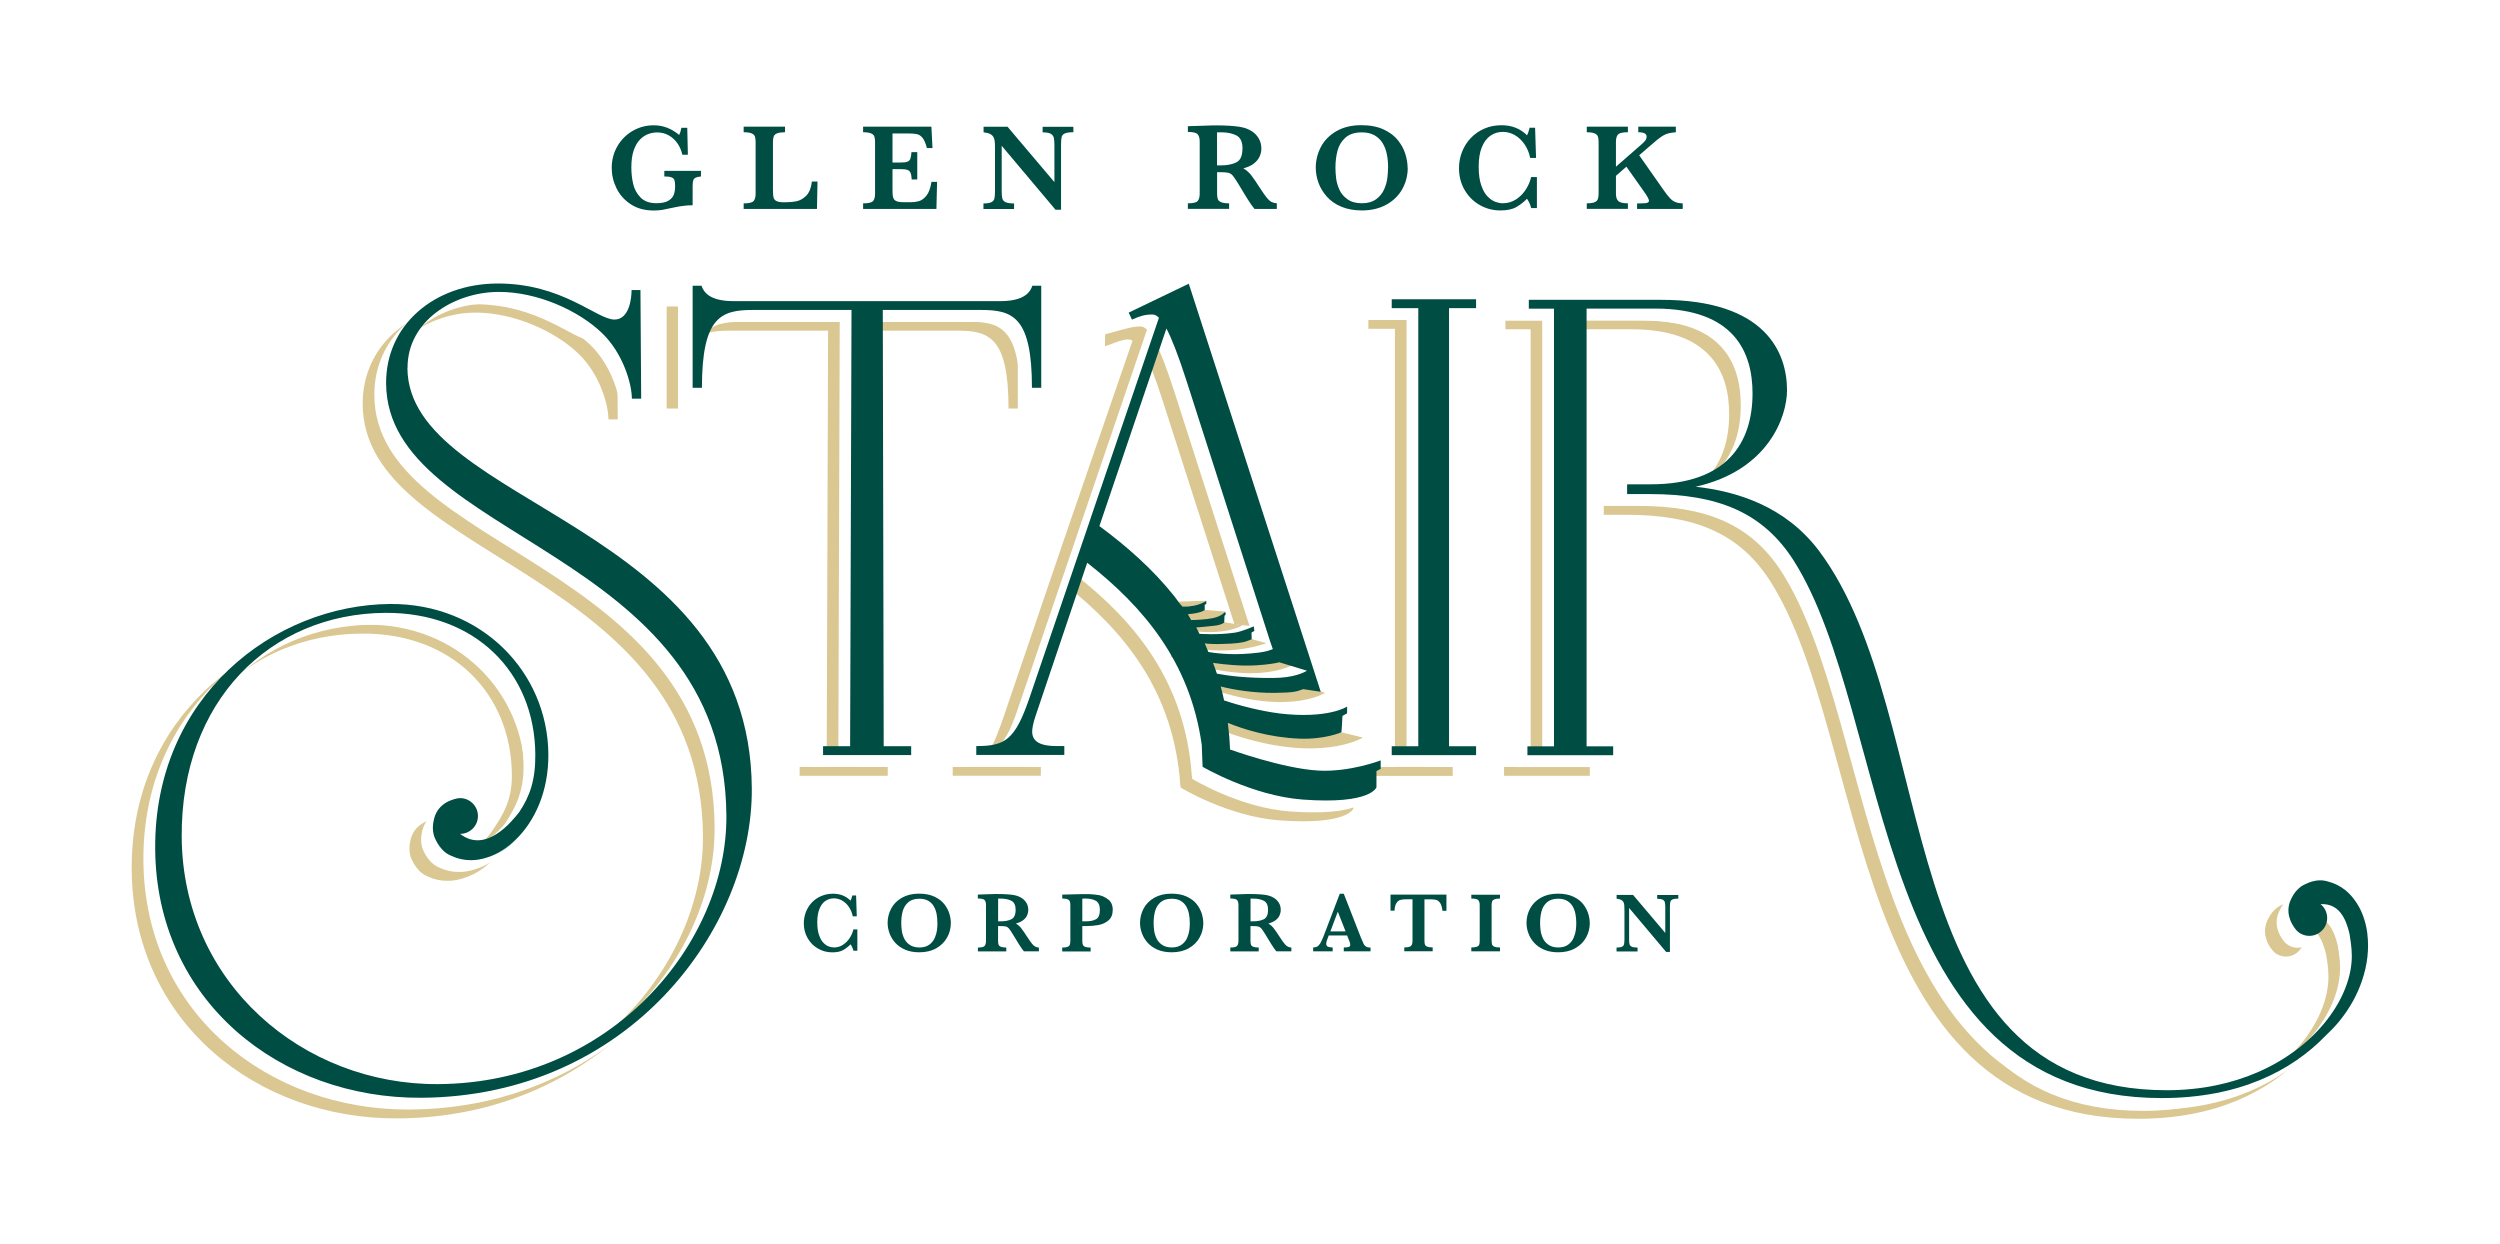 <?xml version="1.0" encoding="UTF-8"?> <svg xmlns="http://www.w3.org/2000/svg" id="Layer_2" viewBox="0 0 414 206"><defs><style>.cls-1{fill:#dac792;}.cls-2{fill:#fff;}.cls-3{fill:#004d43;}</style></defs><rect class="cls-2" width="414" height="206"></rect><path class="cls-1" d="M167.01,67.65c0-11.73-3.16-12.89-8.41-12.89h-16.29l.15,72.24h4.55v1.47h-14.59v-1.47h4.48l.23-72.24h-16.36c-5.25,0-8.41,1.16-8.41,12.89h-1.96v-16.9h1.88c.31.85,1.08,2.55,5.33,2.55h44.15c4.24,0,5.02-1.7,5.32-2.55h1.47v16.9h-1.55Z"></path><path class="cls-1" d="M226.6,52.99h13.04v1.47h-3.55v72.55h4.48v1.47h-13.97v-1.47h4.4V54.45h-4.4v-1.47Z"></path><path class="cls-1" d="M224.02,129.19s-3.24,2-9.56,1.87c-5.95-.12-14.7-3.5-14.7-3.5,0,0,0-.14,0-.21-.05-1.45-.18-2.83-.35-4.19,2.47,1.01,1.84-2.87-.62-3.71-.18-.84-.38-1.66-.6-2.47,2.18.56,5.57,1.26,9.01,1.21,3.96-.05,5.54-.88,5.54-.88v-2.95s-1.65,1.32-5.75,1.35c-4.36.04-7.43-.34-9.38-.71-.2-.61-.42-1.2-.65-1.79,1.9.48,4.31.87,6.96.74,1.89-.09,4.15-.89,4.15-.89v-.2s.86.34.86.34l4.05,1.16-.05,2.78,2.04,1.33-22.01-68.04-9.95,4.78-.02,2.13c2.52-.91,3.72-1.46,4.56-.93l-11.37,33-10.06,29.53c-2.39,6.95-3.57,8.05-8.35,8.05v1.47h14.59v-1.47h-1.31c-2.7,0-4.01-.77-4.01-2.39,0-.54.15-1.39.54-2.55l8.57-25.42c9.9,7.76,18.23,17.74,19.31,33.36,0,.08.06.44.06.44,0,0,7.9,4.8,16.34,5.42,11.33.84,12.25-1.95,12.25-1.95l-.06-4.72ZM196.2,111.42c-.19-.42-.41-.8-.61-1.21,1.25.2,2.65.31,4.13.24,1.67-.08,3.66-.79,3.66-.79l-.08-2.41s-1.5.75-3.07.94c-2.27.27-4.08.3-5.53.2-.14-.25-.28-.49-.42-.73.43.02.87.02,1.32,0,1.4-.07,3.07-.66,3.07-.66l-.07-2.02s-1.26.63-2.58.79c-1.03.12-1.95.18-2.77.2-.25-.39-.49-.77-.74-1.15.73-.16,1.3-.37,1.3-.37l-.06-1.71s-1.06.54-2.18.67c-.03,0-.06,0-.08,0-3.72-5.02-8.36-9.21-13.33-12.86,0,0,0,0,0,0l11.1-32.72c.85,1.62,1.93,4.32,3.32,8.64l14.23,44.34c-.64.23-1.46.48-2.31.58-3.76.45-6.42.32-8.29,0Z"></path><path class="cls-1" d="M77.66,145.12c-.21.08-.41.16-.62.23.21-.07.42-.14.62-.23Z"></path><path class="cls-1" d="M81.47,137.68s-.01.02-.02.02c0,0,.02-.02.02-.02h0Z"></path><path class="cls-1" d="M81.52,142.49c-1.2,1.16-2.52,2.05-3.86,2.62,1.35-.53,2.68-1.39,3.86-2.62Z"></path><path class="cls-1" d="M77.04,145.34c-.07.02-.13.05-.2.07.07-.02.13-.05.2-.07Z"></path><path class="cls-1" d="M63.61,64.37c-.05-7.8,7.71-12.56,15.04-12.6,6.41-.04,13.3,3.08,17.18,6.83,3.42,3.3,4.92,8.3,4.93,10.85h1.54s-.12-16.33-.12-16.33l-1.46.13c0,1.31-.36,3.08-2.83,3.1-2.93.02-8.61-6.04-19.49-5.97-10.34.07-18.4,6.84-18.34,16.56.17,26.01,56.06,27.11,56.35,71.56.14,21.15-19.08,44.27-47.71,44.46-22.46.15-42.33-16.78-42.49-40.93-.15-22.61,14.73-36.99,33.71-37.11,14.82-.1,24.76,9.79,24.85,23.45.03,4.27-1.55,6.69-3.32,9.31,0,0-.01.02-.02.02-.16.23-5.16,7.35-9.13,3.82,1.63,0,2.96-1.32,2.96-2.96,0-.82-.34-1.56-.88-2.1-.53-.53-1.27-.86-2.08-.86-.3,0-.58.06-.86.14-.05.01-.11.03-.17.05-.16.04-.36.11-.57.2-.21.08-.41.18-.61.29-.18.1-.37.22-.55.36-.72.55-1.4,1.42-1.62,2.77-.07.35-.12.72-.12,1.1,0,.43.06.84.16,1.23,0,.06.76,2.4,2.6,3.28,0,0,0,0,0,0,.12.07.26.11.38.17.93.44,2.02.69,3.22.68.87,0,1.77-.17,2.65-.46.07-.02.13-.05.2-.07.21-.07.42-.14.62-.23,1.35-.57,2.66-1.46,3.86-2.62,3.13-3.02,5.47-7.93,5.43-14.14-.09-13.66-11.13-25.01-26.17-24.91-19.22.13-39.11,15.31-38.94,40.54.17,25.24,20.73,41.39,44.11,41.23,34.34-.23,54.84-28.07,54.69-51.22-.29-44.14-56.88-46.78-57.03-69.62Z"></path><path class="cls-1" d="M388.17,158.17c-.2-1.66-.66-3.18-1.35-4.47-.11-.2-.22-.39-.34-.57-.04-.06-.08-.12-.11-.18-.51-.79-1.1-1.48-1.77-2.03-.93-.76-1.93-1.24-2.93-1.49-.13-.03-.27-.09-.4-.11,0,0,0,0-.01,0-1.33-.32-2.68.18-3.44.56-.37.18-.62.34-.64.36-.32.24-.62.52-.9.85-.24.29-.43.61-.6.93-.67,1.19-.69,2.29-.48,3.18.06.22.13.43.2.63.08.21.18.41.29.61.11.2.22.39.32.52.04.05.08.1.11.14.16.24.34.46.58.65.63.51,1.41.72,2.15.64.71-.07,1.38-.4,1.89-.96.04-.04.08-.07.11-.12,1.03-1.27.83-3.13-.44-4.16,3.04-.14,4.18,2.31,4.8,4.92.13.87.38,2.16.38,3.67,0,6.67-5.6,14.92-15.61,19.25-4.25,1.84-9.28,2.97-15.03,2.97-46.69,0-36.89-61.59-57.57-89.3-5.64-7.48-13.66-9.88-20.45-10.65,12.04-2.7,15.13-11.58,15.13-15.98,0-6.1-3.4-14.97-20.84-14.97h-21.92v1.47h4.17v72.47h-4.4v1.47h14.2v-1.47h-4.4V54.53h11.35c13.12,0,16.13,7.25,16.13,14.05,0,8.18-4.25,15.05-16.83,15.05h-3.94v1.62h3.78c11.19,0,18.68,3.01,23.77,10.96,16.59,26.01,12.43,89.06,60.97,89.06,12.86,0,21.56-4.55,27.1-10.28.8-.75,1.58-1.54,2.29-2.4,1.8-2.19,3.01-4.47,3.78-6.73.92-2.69,1.19-5.33.9-7.69Z"></path><path class="cls-2" d="M168.94,66.18c0-11.73-3.16-12.89-8.41-12.89h-16.29l.15,72.24h4.55v1.47h-14.59v-2.25h4.48l.23-71.45h-16.36c-5.25,0-8.41,1.16-8.41,14.39h-2.01v-18.4h1.93c.31.85,1.08,2.55,5.32,2.55h44.15c4.24,0,5.02-1.7,5.32-2.55h1.47v16.9h-1.55Z"></path><path class="cls-2" d="M228.52,51.51h13.97v1.47h-4.48v72.55h4.48v1.47h-13.97v-2.28h4.4V52.98h-4.4v-1.47Z"></path><path class="cls-2" d="M225.95,127.72s-3.24,2-9.56,1.87c-5.95-.12-14.7-3.5-14.7-3.5,0,0,0-.14,0-.21-.05-1.45-.18-2.83-.35-4.19,2.47,1.01,6.88,2.45,11.9,2.51,7.58.08,6.93-1.17,6.93-1.17v-4.07s-.36,1.77-10.37,1.16c-2.87-.18-6.63-1.3-9.09-2.14-.18-.84-.38-1.66-.6-2.47,2.18.56,5.57,1.26,9.01,1.21,3.96-.05,5.54-.88,5.54-.88v-2.95s-1.65,1.32-5.75,1.35c-4.36.04-7.43-.34-9.38-.71-.2-.61-.42-1.2-.65-1.79,1.9.48,4.31.86,6.96.74,1.89-.09,4.15-.89,4.15-.89v-.2s.86.34.86.34l4.05,1.16-.05,2.78,2.04,1.33-22.01-68.04-13.12,5.44.54,1.16c4.55-1.27,5.32-1.5,6.56-1.5.39,0,.7.16,1.08.54l-11.38,33.4h0s-.01.05-.01.05l-10.06,29.53c-2.39,6.95-4.01,7.95-12.26,7.95v1.47h18.04v-1.47h-1.31c-2.7,0-4.01-.77-4.01-2.39,0-.54.15-1.39.54-2.55l8.57-25.42c9.9,7.76,18.23,17.74,19.31,33.36,0,.08.05.44.05.44,0,0,7.91,4.85,16.36,5.42,11.3.77,12.25-1.95,12.25-1.95l-.06-4.72ZM198.12,109.94c-.19-.42-.41-.8-.6-1.21,1.25.2,2.64.31,4.12.24,1.67-.08,3.66-.79,3.66-.79l-.08-2.41s-1.5.75-3.07.94c-2.27.27-4.07.3-5.52.2-.14-.25-.28-.49-.42-.73.43.02.87.02,1.32,0,1.4-.07,3.07-.66,3.07-.66l-.07-2.02s-1.26.63-2.58.79c-1.04.12-1.95.18-2.77.2-.25-.39-.49-.77-.74-1.15.73-.16,1.3-.37,1.3-.37l-.06-1.71s-1.06.54-2.18.67c-.03,0-.05,0-.08,0-3.72-5.02-8.37-9.21-13.33-12.86,0,0,0,0,0,0l11.1-32.72c.85,1.62,1.93,4.32,3.32,8.64l14.23,44.34c-.64.23-1.46.48-2.31.58-3.76.45-6.42.32-8.29,0Z"></path><path class="cls-2" d="M79.58,143.64c-.21.08-.41.16-.62.23.21-.07.42-.14.62-.23Z"></path><path class="cls-2" d="M83.4,136.21s-.01.02-.02.02c0,0,.02-.02.02-.02,0,0,0,0,0,0Z"></path><path class="cls-2" d="M83.45,141.02c-1.2,1.16-2.52,2.05-3.87,2.62,1.35-.53,2.68-1.39,3.87-2.62Z"></path><path class="cls-2" d="M78.96,143.87c-.07.02-.13.05-.2.07.07-.02.13-.05.2-.07Z"></path><path class="cls-2" d="M65.54,62.89c-.05-7.8,7.71-12.55,15.04-12.6,6.41-.04,13.3,3.08,17.18,6.83,3.42,3.3,4.92,8.3,4.93,10.85h1.54s-.12-17.99-.12-17.99h-1.47c0,1.32-.35,4.88-2.82,4.89-2.93.02-8.61-6.04-19.49-5.97-10.34.07-18.4,6.84-18.34,16.56.17,26.01,56.06,27.1,56.35,71.56.14,21.15-19.08,44.27-47.71,44.46-22.46.15-42.33-16.78-42.49-40.93-.15-22.61,14.73-36.99,33.71-37.11,14.82-.1,24.76,9.79,24.85,23.45.03,4.27-1.38,6.97-3.15,9.6,0,0-5.65,6.83-9.32,3.56,1.63,0,2.96-1.32,2.96-2.96,0-.82-.34-1.56-.88-2.1-.53-.53-1.27-.86-2.08-.86-.3,0-.58.06-.86.14-.05.01-.11.03-.17.05-.16.04-.35.11-.57.2-.21.08-.42.18-.61.29-.18.1-.37.22-.55.36-.72.55-1.4,1.42-1.62,2.77-.07.35-.12.72-.12,1.1,0,.43.06.84.16,1.23,0,.06.76,2.4,2.6,3.28,0,0,0,0,0,0,.12.07.26.11.38.17.93.44,2.02.69,3.22.68.87,0,1.76-.17,2.65-.46.07-.02.13-.05.2-.07.21-.07.42-.14.62-.23,1.35-.57,2.66-1.46,3.87-2.62,3.13-3.03,5.47-7.93,5.43-14.14-.09-13.66-11.12-25.01-26.17-24.91-19.22.13-39.11,15.31-38.94,40.54.17,25.24,20.73,41.39,44.11,41.23,34.34-.23,54.84-28.07,54.69-51.22-.29-44.14-56.88-46.78-57.03-69.62Z"></path><path class="cls-2" d="M390.09,156.7c-.2-1.66-.66-3.18-1.35-4.47-.11-.2-.22-.39-.34-.57-.04-.06-.08-.12-.11-.18-.51-.79-1.1-1.48-1.77-2.03-.93-.76-1.93-1.24-2.93-1.49-.13-.03-.27-.09-.4-.11,0,0,0,0,0,0-1.33-.32-2.67.18-3.44.56-.37.19-.62.34-.64.36-.32.24-.62.52-.9.85-.24.29-.43.61-.6.93-.67,1.19-.69,2.29-.48,3.18.06.22.12.43.2.63.08.21.18.41.29.61.11.2.22.39.32.52.04.05.08.11.11.15.16.24.34.46.58.65.63.51,1.41.72,2.15.64.71-.07,1.38-.4,1.89-.97.04-.04.08-.07.11-.11,1.03-1.27.83-3.13-.44-4.16,3.04-.14,4.18,2.31,4.8,4.92.12.87.38,2.16.38,3.67,0,6.67-5.6,14.92-15.61,19.26-4.25,1.84-9.28,2.97-15.03,2.97-46.69,0-36.89-61.59-57.57-89.3-5.64-7.49-10.54-9.88-17.34-10.65,12.04-2.7,12.01-11.58,12.01-15.98,0-6.1-3.4-14.97-20.84-14.97h-24.8v1.47h7.05v71.43h-4.4v2.51h14.2v-1.47h-4.4V53.06h11.35c13.12,0,16.13,7.26,16.13,14.05,0,8.18-4.25,15.05-16.83,15.05h-5.9v1.62h5.75c11.19,0,18.68,3.01,23.77,10.96,16.59,26.01,12.43,89.06,60.97,89.06,12.86,0,21.56-4.55,27.1-10.28.8-.75,1.58-1.54,2.29-2.41,1.8-2.19,3.01-4.47,3.78-6.72.92-2.69,1.19-5.33.9-7.69Z"></path><path class="cls-3" d="M141.98,157.44h-.65c-.1-.4-.26-.75-.48-1.06-.35.36-.75.68-1.2.94-.45.26-1.06.39-1.83.39-.84,0-1.62-.2-2.35-.62-.72-.41-1.3-.98-1.72-1.72-.43-.74-.64-1.56-.64-2.48,0-.65.12-1.28.35-1.87.23-.59.56-1.12.99-1.57.43-.45.94-.81,1.54-1.06.6-.26,1.25-.39,1.96-.39,1.17,0,2.14.38,2.9,1.15.1-.2.2-.49.3-.86h.62l.11,3.45h-.66c-.12-.58-.34-1.11-.65-1.56-.31-.46-.69-.8-1.12-1.05-.43-.24-.88-.36-1.35-.36-.53,0-1,.14-1.42.43-.42.29-.75.73-.98,1.32-.24.59-.36,1.32-.36,2.2s.1,1.57.3,2.14c.2.57.44,1,.74,1.29.29.29.59.49.88.59.29.1.57.16.83.16.57,0,1.08-.15,1.53-.46.45-.3.83-.69,1.12-1.15.29-.46.48-.92.58-1.38h.66v3.54Z"></path><path class="cls-3" d="M157.46,152.85c0,.85-.2,1.65-.61,2.39-.41.74-1.01,1.34-1.8,1.79-.79.45-1.73.67-2.82.67-.88,0-1.66-.14-2.33-.43-.67-.29-1.22-.67-1.65-1.15-.43-.48-.74-1-.95-1.58-.2-.57-.31-1.14-.31-1.72,0-.83.2-1.62.59-2.36.39-.74.98-1.34,1.77-1.79.79-.45,1.73-.68,2.83-.68,1,0,1.85.16,2.55.49.7.33,1.25.74,1.64,1.24.39.5.67,1.02.84,1.57.17.55.25,1.06.25,1.56ZM155.23,152.83c0-.53-.04-1.02-.13-1.49-.09-.47-.25-.89-.47-1.27s-.53-.68-.93-.91c-.39-.22-.87-.33-1.45-.33-.79,0-1.41.2-1.85.59-.44.39-.75.89-.91,1.48-.16.59-.24,1.24-.24,1.94,0,.39.03.79.08,1.21.05.42.17.85.37,1.29.19.44.5.81.93,1.11.42.3.97.45,1.64.45s1.21-.16,1.63-.47c.42-.31.72-.69.91-1.14.19-.45.31-.88.36-1.29.05-.41.07-.8.07-1.17Z"></path><path class="cls-3" d="M172.07,157.54h-2.51c-.09-.1-.21-.25-.34-.44-.14-.19-.28-.42-.45-.68-.16-.26-.3-.48-.4-.65l-.64-1.05c-.29-.47-.5-.79-.65-.96-.15-.17-.31-.28-.5-.33-.19-.05-.5-.07-.95-.07h-.35v2.45c0,.26.03.47.08.62s.19.28.39.36c.2.08.5.12.89.12v.64h-4.7v-.64c.57,0,.94-.08,1.1-.25.16-.17.24-.45.24-.86v-5.91c0-.4-.08-.69-.24-.85-.16-.17-.53-.25-1.11-.25v-.65l2.17-.07c.17,0,.36-.02.57-.02.21,0,.41,0,.6,0,.14,0,.38,0,.71.01.46.01.9.04,1.31.08.41.04.73.09.96.16.35.09.67.23.98.44.31.2.56.47.76.8.2.33.29.72.29,1.15,0,.31-.07.62-.2.91-.14.29-.35.56-.66.79-.3.23-.7.41-1.19.55.34.2.62.44.86.74.23.29.6.83,1.11,1.61.29.45.53.78.72,1.01.19.23.36.38.52.46.16.08.36.13.6.16v.64ZM168.19,150.67c0-.75-.23-1.24-.68-1.49-.45-.24-1.05-.37-1.78-.37-.1,0-.18,0-.24,0-.06,0-.12,0-.2,0v3.76h.44c.7,0,1.28-.11,1.75-.34.47-.23.71-.75.71-1.58Z"></path><path class="cls-3" d="M184.27,150.67c0,.77-.24,1.35-.71,1.75-.47.4-1.03.65-1.68.77-.64.11-1.32.17-2.03.17h-.62v2.45c0,.28.03.49.09.64.06.15.19.27.39.35.2.08.5.12.9.12v.64h-4.71v-.64c.4,0,.7-.04.89-.12.19-.08.32-.2.37-.35.06-.15.09-.36.09-.63v-5.91c0-.27-.03-.48-.08-.63-.06-.15-.18-.27-.37-.35-.19-.09-.49-.13-.89-.13v-.65l2.67-.07c.14,0,.29,0,.45-.01.16,0,.29,0,.39,0,.1,0,.24,0,.43,0,.23,0,.41,0,.52,0,.55.02,1.08.08,1.58.16.51.08,1.02.32,1.54.7.52.38.78.97.78,1.76ZM182.14,150.68c0-.75-.22-1.24-.65-1.5-.44-.25-1.01-.38-1.72-.38-.13,0-.31,0-.54.01v3.76h.64c.68,0,1.23-.12,1.64-.35.42-.23.63-.75.63-1.56Z"></path><path class="cls-3" d="M199.27,152.85c0,.85-.2,1.65-.61,2.39-.4.74-1,1.34-1.8,1.79-.8.45-1.73.67-2.82.67-.88,0-1.66-.14-2.34-.43-.67-.29-1.22-.67-1.65-1.15-.43-.48-.74-1-.95-1.58-.21-.57-.31-1.14-.31-1.72,0-.83.2-1.62.59-2.36.39-.74.98-1.34,1.77-1.79.79-.45,1.73-.68,2.83-.68,1,0,1.85.16,2.55.49.7.33,1.25.74,1.64,1.24.39.5.67,1.02.84,1.57.17.55.25,1.06.25,1.56ZM197.03,152.83c0-.53-.05-1.02-.14-1.49-.09-.47-.25-.89-.47-1.27-.23-.38-.53-.68-.93-.91-.39-.22-.88-.33-1.45-.33-.79,0-1.41.2-1.86.59-.44.39-.75.89-.9,1.48-.16.59-.24,1.24-.24,1.94,0,.39.03.79.08,1.21.05.42.17.85.37,1.29.19.44.5.81.93,1.11.42.3.97.45,1.64.45s1.21-.16,1.63-.47c.42-.31.72-.69.91-1.14.19-.45.31-.88.36-1.29.05-.41.07-.8.07-1.17Z"></path><path class="cls-3" d="M213.87,157.54h-2.51c-.09-.1-.21-.25-.34-.44-.14-.19-.28-.42-.45-.68s-.29-.48-.4-.65l-.64-1.05c-.29-.47-.5-.79-.65-.96-.14-.17-.31-.28-.5-.33-.19-.05-.5-.07-.95-.07h-.35v2.45c0,.26.03.47.08.62.06.16.19.28.39.36.2.08.5.12.89.12v.64h-4.7v-.64c.57,0,.94-.08,1.1-.25.16-.17.25-.45.25-.86v-5.91c0-.4-.08-.69-.24-.85-.16-.17-.53-.25-1.11-.25v-.65l2.17-.07c.17,0,.36-.02.57-.02s.41,0,.6,0c.14,0,.38,0,.71.01.46.01.9.04,1.31.08.41.04.73.09.96.16.35.09.67.23.98.44.31.2.56.47.76.8.2.33.29.72.29,1.15,0,.31-.07.62-.2.91-.14.29-.35.56-.66.79s-.7.41-1.19.55c.34.2.62.44.86.74.23.29.6.83,1.11,1.61.29.45.53.78.72,1.01.19.23.36.38.52.46.16.08.36.13.6.16v.64ZM209.99,150.67c0-.75-.23-1.24-.68-1.49-.45-.24-1.05-.37-1.78-.37-.1,0-.18,0-.24,0-.06,0-.12,0-.2,0v3.76h.44c.69,0,1.28-.11,1.75-.34.47-.23.71-.75.71-1.58Z"></path><path class="cls-3" d="M226.95,157.54h-4.42v-.64c.37,0,.64-.03.81-.08.17-.05.26-.18.26-.38,0-.14-.03-.28-.08-.42l-.44-1.11h-3.04l-.23.61c-.13.34-.19.59-.19.74,0,.28.11.45.32.53.21.07.46.11.75.11v.64h-3.23v-.64c.26,0,.48-.05.66-.14.18-.1.35-.28.52-.55.16-.27.34-.65.53-1.14l2.7-7.07h.66l2.85,7.3c.21.52.36.86.46,1.05.1.18.23.32.4.42.17.1.41.15.72.15v.64ZM222.83,154.24l-1.29-3.27-1.23,3.27h2.52Z"></path><path class="cls-3" d="M239.53,150.83h-.66c-.06-.58-.19-1.01-.38-1.29-.2-.28-.41-.45-.63-.51-.23-.06-.49-.1-.78-.1h-1.19v6.86c0,.27.03.48.08.63.06.15.18.27.39.35.2.08.5.12.89.12v.64h-4.7v-.64c.58,0,.95-.08,1.11-.25.17-.17.25-.45.25-.86v-6.86h-.99c-.39,0-.72.03-.97.09-.26.06-.49.23-.68.51-.2.28-.31.71-.34,1.29h-.66v-2.66h9.26v2.66Z"></path><path class="cls-3" d="M248.4,157.54h-4.75v-.64c.4,0,.7-.04.9-.11.2-.08.34-.19.4-.34.06-.15.09-.37.09-.65v-5.89c0-.4-.08-.69-.25-.86-.17-.17-.55-.25-1.14-.25v-.63h4.75v.63c-.4,0-.7.04-.9.12-.2.08-.34.19-.4.34-.06.15-.09.37-.09.65v5.89c0,.27.03.48.09.63s.19.27.38.35c.2.08.5.12.92.12v.64Z"></path><path class="cls-3" d="M263.27,152.85c0,.85-.2,1.65-.61,2.39-.4.74-1,1.34-1.8,1.79-.8.45-1.73.67-2.82.67-.88,0-1.66-.14-2.34-.43-.67-.29-1.22-.67-1.65-1.15-.43-.48-.74-1-.95-1.58-.21-.57-.31-1.14-.31-1.72,0-.83.2-1.62.59-2.36.39-.74.98-1.34,1.77-1.79.79-.45,1.73-.68,2.83-.68,1,0,1.85.16,2.55.49.7.33,1.25.74,1.64,1.24.39.5.67,1.02.84,1.57.17.55.25,1.06.25,1.56ZM261.03,152.83c0-.53-.05-1.02-.14-1.49-.09-.47-.25-.89-.47-1.27-.23-.38-.53-.68-.93-.91-.39-.22-.88-.33-1.45-.33-.79,0-1.41.2-1.86.59-.44.39-.75.89-.9,1.48-.16.59-.24,1.24-.24,1.94,0,.39.03.79.08,1.21.05.42.17.85.37,1.29.19.44.5.81.93,1.11.42.3.97.45,1.64.45s1.21-.16,1.63-.47c.42-.31.72-.69.91-1.14.19-.45.31-.88.36-1.29.05-.41.07-.8.07-1.17Z"></path><path class="cls-3" d="M277.93,148.81c-.45,0-.77.05-.96.14-.19.09-.31.22-.36.4-.05.17-.07.46-.07.86v7.43h-.63l-6.13-7.28v5.16c0,.39.02.68.07.85.05.18.17.31.37.41.2.09.52.14.96.14v.64h-3.48v-.64c.41,0,.72-.05.9-.14.19-.09.3-.23.34-.41.04-.18.07-.46.07-.85v-4.78c0-.39-.01-.68-.03-.87-.02-.19-.07-.36-.15-.51-.08-.15-.21-.26-.38-.35-.18-.09-.42-.15-.74-.18v-.63h2.73l5.33,6.3v-4.28c0-.35-.02-.62-.07-.8-.05-.19-.17-.33-.36-.43-.19-.1-.49-.15-.91-.15v-.63h3.5v.63Z"></path><path class="cls-3" d="M116.1,29.22c-.39.04-.68.1-.88.19s-.33.23-.41.43c-.07.2-.11.52-.11.95v3.2c-.97,0-2.02.13-3.16.38-.82.18-1.43.31-1.84.38-.41.07-.89.11-1.45.11-1.47,0-2.74-.34-3.79-1.03s-1.84-1.58-2.37-2.66c-.53-1.09-.79-2.2-.79-3.35,0-1.31.31-2.51.93-3.59.62-1.08,1.47-1.93,2.53-2.55,1.07-.62,2.23-.93,3.5-.93,1.54,0,2.94.53,4.21,1.6.15-.29.28-.68.37-1.19h.97l.1,4.46h-.92c-.14-.68-.41-1.3-.79-1.86-.39-.56-.87-1.01-1.45-1.34-.58-.33-1.22-.49-1.91-.49-.51,0-1.01.09-1.5.27-.49.18-.95.49-1.37.92-.43.44-.77,1.04-1.03,1.79s-.39,1.69-.39,2.8c0,.95.1,1.87.3,2.74.2.88.61,1.63,1.23,2.26.62.63,1.49.94,2.61.94.88,0,1.55-.14,2.01-.42.46-.28.75-.62.89-1.02.14-.4.21-.85.21-1.35,0-.47-.04-.81-.11-1.02-.07-.21-.23-.37-.49-.47-.26-.1-.65-.15-1.19-.15v-.92h6.07v.92Z"></path><path class="cls-3" d="M135.38,30.05l-.09,4.55h-12.14v-.92c.84,0,1.38-.12,1.62-.36.24-.24.36-.66.36-1.25v-8.56c0-.4-.04-.7-.12-.92-.08-.22-.27-.39-.56-.51-.29-.12-.73-.18-1.3-.18v-.92h6.85v.92c-.57,0-1,.06-1.29.17-.29.11-.48.28-.57.5-.09.22-.14.53-.14.94v7.84c0,.62.03,1.06.09,1.33.06.27.22.47.49.61.27.14.71.21,1.32.21.77,0,1.45-.06,2.02-.18.58-.12,1.12-.43,1.61-.93.49-.51.8-1.28.92-2.33h.92Z"></path><path class="cls-3" d="M155.18,30.12l-.11,4.48h-12.14v-.92c.84,0,1.38-.12,1.62-.36.24-.24.36-.66.36-1.25v-8.56c0-.39-.04-.69-.12-.91-.08-.22-.26-.39-.54-.51-.28-.12-.73-.19-1.32-.19v-.92h11.31l.18,3.54h-.92c-.21-.78-.45-1.35-.72-1.68-.27-.34-.58-.55-.91-.62-.34-.08-.85-.12-1.52-.12h-2.55v4.81h1.39c.48,0,.83-.04,1.07-.13.23-.08.4-.24.49-.48.09-.23.16-.6.19-1.11h.96v4.53h-.92c-.03-.5-.09-.87-.2-1.11-.11-.24-.28-.4-.51-.48-.23-.08-.58-.12-1.06-.12h-1.41v3.21c0,.54.01.93.04,1.18.03.25.1.45.22.62.12.16.31.28.57.36.26.07.64.11,1.13.11h1.1c.46,0,.9-.06,1.32-.18.42-.12.83-.42,1.23-.9.4-.49.68-1.25.84-2.29h.94Z"></path><path class="cls-3" d="M177.73,21.9c-.65,0-1.12.07-1.4.2-.28.13-.46.32-.52.58-.07.26-.1.67-.1,1.25v10.8h-.92l-8.91-10.59v7.51c0,.57.04.98.11,1.24.07.26.25.46.54.59.29.14.75.21,1.4.21v.92h-5.07v-.92c.6,0,1.04-.07,1.31-.21.27-.14.44-.33.5-.59.06-.26.1-.67.1-1.24v-6.95c0-.56-.01-.98-.04-1.27-.03-.28-.1-.53-.22-.74-.11-.21-.3-.38-.56-.51-.26-.13-.61-.22-1.07-.27v-.92h3.97l7.76,9.17v-6.22c0-.51-.04-.9-.11-1.17-.07-.27-.24-.48-.52-.63-.28-.15-.72-.22-1.32-.22v-.92h5.09v.92Z"></path><path class="cls-3" d="M211.4,34.6h-3.65c-.13-.15-.3-.36-.5-.64-.2-.28-.41-.61-.65-.99-.23-.38-.43-.69-.58-.94l-.92-1.53c-.42-.68-.73-1.15-.94-1.4-.21-.25-.45-.41-.72-.48-.27-.07-.73-.11-1.38-.11h-.51v3.56c0,.38.04.68.12.9.08.23.27.4.57.52.3.12.73.18,1.3.18v.92h-6.83v-.92c.83,0,1.37-.12,1.6-.36.24-.24.36-.66.36-1.25v-8.6c0-.58-.12-1-.35-1.24-.23-.24-.77-.37-1.61-.37v-.95l3.16-.1c.24-.01.52-.02.83-.03.31,0,.6-.01.87-.01.21,0,.55,0,1.04.02.68.02,1.31.06,1.9.12.59.06,1.06.14,1.4.23.5.13.98.34,1.43.63.45.3.82.68,1.11,1.17.28.48.43,1.04.43,1.68,0,.46-.1.9-.3,1.33-.2.43-.52.81-.95,1.15-.44.34-1.02.6-1.73.79.49.29.9.64,1.25,1.07.34.43.88,1.21,1.61,2.35.42.65.77,1.14,1.04,1.47.27.33.53.56.76.67.23.12.52.19.88.23v.92ZM205.76,24.6c0-1.09-.33-1.81-.99-2.16s-1.52-.53-2.59-.53c-.15,0-.26,0-.35,0-.08,0-.18,0-.29,0v5.48h.63c1.01,0,1.86-.16,2.55-.49.69-.33,1.03-1.1,1.03-2.3Z"></path><path class="cls-3" d="M233.12,27.79c0,1.24-.29,2.4-.88,3.48s-1.46,1.95-2.62,2.6c-1.16.65-2.52.98-4.1.98-1.29,0-2.42-.21-3.4-.62-.98-.41-1.78-.97-2.4-1.67s-1.08-1.46-1.38-2.29c-.3-.83-.45-1.66-.45-2.5,0-1.21.29-2.36.85-3.44.57-1.08,1.43-1.95,2.57-2.61,1.15-.66,2.52-.99,4.11-.99,1.45,0,2.69.24,3.71.71,1.02.48,1.81,1.07,2.38,1.8.57.72.98,1.48,1.22,2.28.24.79.37,1.55.37,2.27ZM229.87,27.75c0-.76-.06-1.49-.2-2.17-.13-.68-.36-1.3-.69-1.85-.33-.55-.78-.99-1.35-1.32-.57-.32-1.27-.49-2.11-.49-1.15,0-2.05.29-2.7.86-.65.57-1.09,1.29-1.32,2.15-.23.86-.35,1.8-.35,2.82,0,.56.04,1.15.11,1.76.07.61.25,1.23.53,1.87.28.64.73,1.18,1.35,1.62.62.44,1.41.66,2.39.66s1.76-.23,2.37-.68c.61-.45,1.05-1.01,1.33-1.66.28-.65.45-1.28.52-1.87.07-.6.11-1.16.11-1.7Z"></path><path class="cls-3" d="M254.5,34.46h-.94c-.14-.58-.37-1.09-.69-1.55-.51.53-1.09.98-1.75,1.37-.66.38-1.55.57-2.66.57-1.23,0-2.36-.3-3.41-.89-1.05-.6-1.88-1.43-2.51-2.5-.62-1.07-.93-2.27-.93-3.61,0-.95.17-1.86.51-2.72.34-.86.82-1.62,1.45-2.28.63-.66,1.37-1.17,2.24-1.55.87-.38,1.82-.56,2.85-.56,1.7,0,3.11.56,4.22,1.67.15-.29.29-.71.43-1.26h.9l.16,5.01h-.97c-.17-.85-.49-1.61-.94-2.27-.46-.66-1-1.17-1.62-1.52-.63-.35-1.28-.53-1.96-.53-.76,0-1.45.21-2.06.63-.61.42-1.09,1.06-1.43,1.91-.35.86-.52,1.93-.52,3.21s.14,2.28.43,3.11c.29.83.64,1.45,1.07,1.87.43.42.85.71,1.28.86.43.15.83.23,1.21.23.82,0,1.57-.22,2.23-.66s1.2-1,1.62-1.67c.42-.67.7-1.34.84-2.01h.96v5.15Z"></path><path class="cls-3" d="M278.67,34.6h-7.57v-.92h.61c.52,0,.88-.03,1.07-.1.19-.06.29-.18.29-.34,0-.23-.27-.74-.82-1.51l-2.92-4.13-1.73,1.52v2.94c0,.6.14,1.01.41,1.25.27.24.8.36,1.57.36v.92h-6.81v-.92c.58,0,1.01-.06,1.29-.18.28-.12.46-.29.54-.51.08-.22.13-.53.13-.91v-8.56c0-.39-.04-.69-.12-.91-.08-.22-.26-.39-.54-.51-.29-.12-.72-.19-1.3-.19v-.92h6.81v.92c-.84,0-1.38.12-1.62.36-.24.24-.36.66-.36,1.25v4.1l4.24-3.71c.29-.25.51-.47.64-.66.13-.18.2-.39.2-.62,0-.48-.46-.72-1.38-.72v-.92h6.22v.92c-.48.04-.88.1-1.18.17-.3.07-.6.19-.89.36-.29.17-.6.39-.95.66-.34.27-.88.73-1.62,1.38l-1.43,1.24,4.02,5.73c.43.61.78,1.06,1.06,1.36.27.3.57.51.88.65.32.13.73.21,1.25.23v.92Z"></path><path class="cls-3" d="M170.89,64.22c0-11.73-3.16-12.89-8.41-12.89h-16.29l.15,72.24h4.55v1.47h-14.59v-1.47h4.48l.23-72.24h-16.36c-5.25,0-8.41,1.16-8.41,12.89h-1.54v-16.9h1.47c.31.85,1.08,2.55,5.32,2.55h44.15c4.24,0,5.02-1.7,5.32-2.55h1.47v16.9h-1.55Z"></path><path class="cls-3" d="M230.47,49.56h13.97v1.47h-4.48v72.55h4.48v1.47h-13.97v-1.47h4.4V51.03h-4.4v-1.47Z"></path><path class="cls-3" d="M81.54,141.69c-.21.08-.41.16-.62.23.21-.07.42-.14.62-.23Z"></path><path class="cls-3" d="M85.35,134.25s-.01.02-.02.02c0,0,.02-.02.02-.02h0Z"></path><path class="cls-3" d="M85.4,139.07c-1.2,1.16-2.52,2.05-3.87,2.62,1.35-.53,2.68-1.38,3.87-2.62Z"></path><path class="cls-3" d="M80.91,141.92c-.07.02-.13.05-.2.07.07-.02.13-.05.2-.07Z"></path><path class="cls-3" d="M67.49,60.94c-.05-7.8,7.71-12.56,15.04-12.6,6.41-.04,13.3,3.08,17.18,6.83,3.42,3.3,4.92,8.3,4.93,10.85h1.54s-.12-17.99-.12-17.99h-1.47c0,1.32-.35,4.87-2.82,4.89-2.93.02-8.61-6.04-19.49-5.97-10.34.07-18.4,6.84-18.34,16.56.17,26.01,56.06,27.11,56.35,71.56.14,21.15-19.08,44.27-47.71,44.46-22.46.15-42.33-16.78-42.49-40.93-.15-22.61,14.73-36.99,33.71-37.11,14.82-.1,24.76,9.79,24.85,23.45.03,4.27-.91,6.93-2.67,9.55-1.11,1.41-5.46,6.96-9.79,3.6,1.63,0,2.96-1.32,2.96-2.96,0-.82-.34-1.56-.88-2.1-.53-.53-1.27-.86-2.08-.86-.3,0-.58.06-.86.14-.05.01-.11.03-.17.05-.16.04-.35.11-.57.2-.21.08-.42.18-.61.29-.18.1-.37.22-.55.36-.72.55-1.4,1.42-1.63,2.77-.07.35-.12.72-.12,1.1,0,.43.06.84.16,1.23.01.06.76,2.4,2.6,3.28,0,0,0,0,0,0,.12.06.26.11.38.17.93.44,2.02.69,3.22.69.87,0,1.76-.17,2.65-.46.07-.02.13-.05.2-.07.21-.06.42-.14.62-.23,1.35-.57,2.66-1.46,3.87-2.62,3.13-3.02,5.47-7.93,5.43-14.14-.09-13.66-11.13-25.01-26.17-24.91-19.22.13-39.11,15.31-38.94,40.54.17,25.24,20.73,41.39,44.11,41.23,34.34-.23,54.84-28.07,54.69-51.22-.29-44.14-56.88-46.78-57.03-69.62Z"></path><path class="cls-3" d="M392.05,154.74c-.2-1.66-.66-3.18-1.35-4.47-.11-.2-.22-.39-.34-.57-.04-.06-.08-.12-.11-.18-.51-.79-1.1-1.48-1.77-2.04-.93-.76-1.93-1.24-2.93-1.49-.13-.03-.27-.09-.4-.11,0,0,0,0-.01,0-1.33-.32-2.67.18-3.44.56-.37.18-.62.34-.64.36-.32.24-.62.52-.9.85-.24.29-.43.61-.6.93-.67,1.19-.69,2.29-.48,3.18.06.22.12.43.2.63.08.21.18.41.29.61.11.2.22.39.31.52.04.05.08.11.11.15.16.24.34.46.58.65.63.51,1.41.72,2.15.64.71-.07,1.38-.4,1.89-.97.04-.04.08-.07.11-.11,1.03-1.27.83-3.13-.44-4.16,3.04-.14,4.18,2.31,4.8,4.92.12.87.38,2.16.38,3.67,0,6.67-5.6,14.92-15.61,19.26-4.25,1.84-9.28,2.97-15.03,2.97-46.69,0-36.89-61.59-57.57-89.29-5.63-7.48-13.66-9.88-20.45-10.65,12.04-2.7,15.13-11.58,15.13-15.98,0-6.1-3.4-14.97-20.84-14.97h-21.92v1.47h4.17v72.47h-4.4v1.47h14.2v-1.47h-4.4V51.1h11.35c13.12,0,16.13,7.25,16.13,14.05,0,8.18-4.25,15.05-16.83,15.05h-3.94v1.62h3.78c11.19,0,18.68,3.01,23.77,10.96,16.59,26.01,12.43,89.06,60.97,89.06,12.86,0,21.56-4.55,27.1-10.28.8-.75,1.58-1.54,2.29-2.41,1.8-2.19,3.01-4.47,3.78-6.72.92-2.69,1.19-5.33.9-7.69Z"></path><polygon class="cls-2" points="202.34 103.21 207.62 103.71 207.81 106.34 207.27 105.86 211.17 107.44 217.15 110.79 217.15 114.07 216.85 118.74 207.52 118.74 201.4 116.11 198.41 106.41 202.34 103.21"></polygon><path class="cls-1" d="M203.16,119.28s9.61,4.73,18.97,1.99l3.57.87s-7.31,4.54-22.44-.82l-.11-2.04Z"></path><path class="cls-1" d="M197.82,111.03s9.39,5.16,18.86,2.84l2.77.86s-6.74,4.38-21.62-1.66l-.02-2.04Z"></path><path class="cls-1" d="M193.84,106.71s9.54,4.88,18.94,2.28l2.16.62s-5.97,4.74-21.02-.86l-.08-2.04Z"></path><path class="cls-1" d="M193.19,103.64s4.6,4.77,14,2.17l2.52.7s-8.37,3.22-16.44-.83l-.08-2.04Z"></path><path class="cls-1" d="M190.25,100.86s3.03,4.76,12.43,2.16l3.07.53s-4.53,2.87-14.02-.54l-1.48-2.14Z"></path><path class="cls-1" d="M189.34,98.84s.81,4.76,10.2,2.16l3.34.27s-3.13,3.94-10.53-.64l-3.01-1.79Z"></path><path class="cls-1" d="M187.12,97.4s-.16,3.88,7.98,2.24l4.65-.16s-2.51,2.46-11.97-.27l-.66-1.81Z"></path><path class="cls-3" d="M194.95,99.39l-.48-.65c-3.56-4.47-7.86-8.26-12.41-11.62,0,0,0,0,0,0l11.1-32.72c.85,1.62,1.93,4.32,3.32,8.64l13.88,43.25.42,1.2c-.42.18-1.13.43-2.31.58-3.76.47-6.5.21-8.36-.1-.18-.4-.42-1.04-.6-1.43,1.23.19,2.93.11,4.38.04,1.69-.08,2.48-.37,2.48-.37l.91-.34-.03-1.12.47-.27-.09-.76s-1.93.87-3.16,1.05c-2.85.42-5.84.19-5.84.19-.13-.24-.4-.83-.54-1.06.42.01,2.37-.22,2.91-.27,1.34-.12,1.73-.55,1.73-.55l.05-1.11.21-.22-.09-.46s-.58.76-1.99,1.06c-1.19.26-2.84.31-3.65.33-.21-.33-.29-.55-.55-.97,2.24-.17,2.79-.69,2.79-.69v-.89l.26-.09v-.54s-1.39,1.03-3.94.95l-.49-.54-.36-.5ZM200.87,109.77c1.9.28,4.67.57,7.27.4,1.62-.1,3.2-.33,3.7-.5l4.59,1.4c-.57.35-2.28,1.18-5.53,1.2-4.36.04-7.43-.34-9.38-.71-.2-.61-.42-1.2-.65-1.79ZM211.8,118.13c-2.86-.34-6.63-1.3-9.09-2.14-.18-.84-.33-1.51-.56-2.31,2.18.56,5.53,1.1,8.96,1.06,3.34-.04,3.63-.24,4.7-.62l2.91.44-21.86-67.58-9.95,4.79.54,1.16c1.39-.62,2.16-.85,3.39-.85.39,0,.7.16,1.08.54l-11.38,33.4h0s-.01.05-.01.05l-10.06,29.53c-2.39,6.94-4.01,7.95-8.8,7.95v1.47h14.58v-1.47h-1.31c-2.7,0-4.01-.77-4.01-2.39,0-.54.15-1.39.54-2.55l8.57-25.42c9.21,7.22,17.05,16.36,18.97,30.17l.14,3.62h0s8.16,4.8,16.6,5.43c11.33.84,12.19-2.04,12.19-2.04v-2.68s.7-.37.7-.37v-1.4s-5.07,1.96-10.26,1.69c-5.94-.32-14.7-3.5-14.7-3.5,0,0,0-.14,0-.21-.05-1.45-.18-2.83-.35-4.19,2.48,1.01,6.85,2.42,11.87,2.61,4.18.16,6.93-1.05,6.93-1.05.05-.08.18-2.71.18-2.71l.77-.44v-1.11s-3.13,2.1-11.28,1.13Z"></path></svg> 